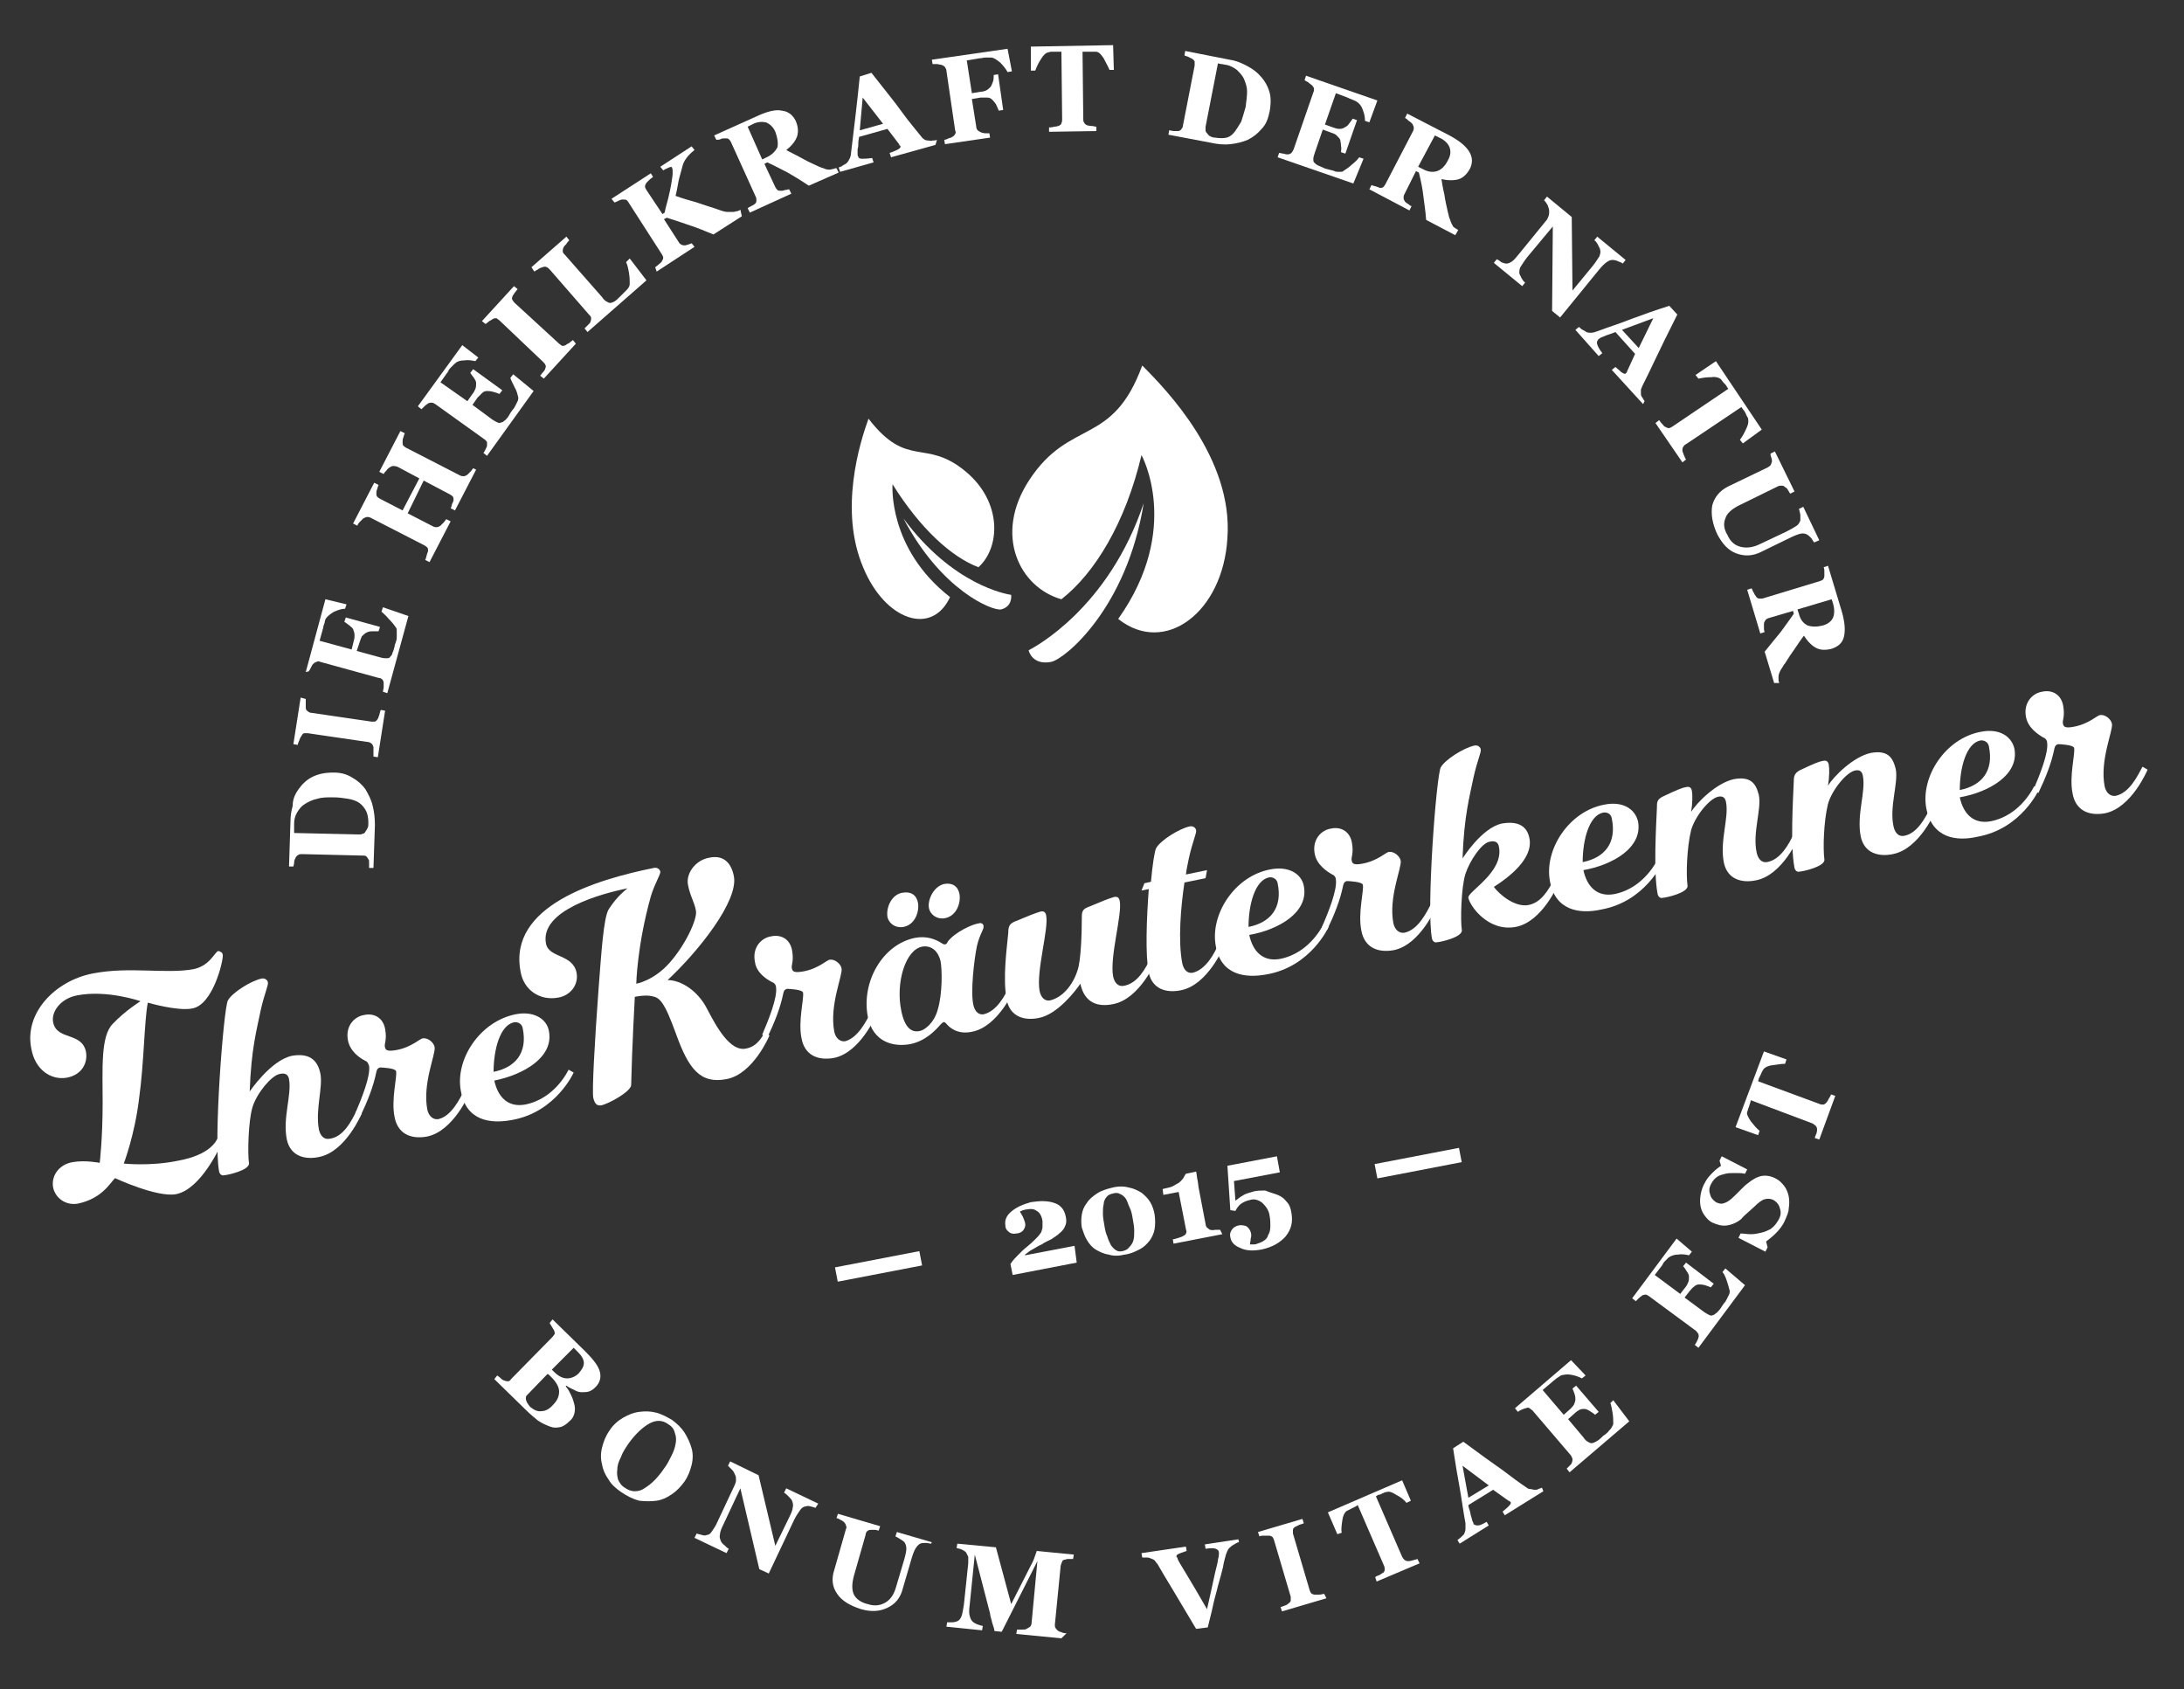<?xml version="1.0" encoding="utf-8"?>
<!-- Generator: Adobe Illustrator 21.0.2, SVG Export Plug-In . SVG Version: 6.00 Build 0)  -->
<svg version="1.1" id="Vrstva_1" xmlns="http://www.w3.org/2000/svg" xmlns:xlink="http://www.w3.org/1999/xlink" x="0px" y="0px"
	 viewBox="0 0 300 232" style="enable-background:new 0 0 300 232;" xml:space="preserve">
<rect x="0" y="0" width="300" height="232" fill="#333333" stroke="none"/>
<style type="text/css">
	.st0{fill:#FFFFFF;}
</style>
<g>
	<g>
		<path class="st0" d="M41,108.4c0.5-0.7,1.1-1.3,1.9-1.7c0.8-0.4,1.7-0.6,2.9-0.6c1,0,1.8,0.2,2.6,0.7c0.7,0.4,1.3,0.9,1.8,1.6
			c0.4,0.7,0.8,1.4,1,2.3c0.2,0.8,0.3,1.7,0.3,2.6l-0.2,5.9l-0.6,0c0-0.2,0-0.4,0-0.7c0-0.3,0-0.4-0.1-0.5c-0.1-0.2-0.2-0.3-0.3-0.4
			c-0.1-0.1-0.3-0.1-0.5-0.1l-8.3-0.2c-0.2,0-0.4,0-0.5,0.1c-0.2,0.1-0.3,0.2-0.4,0.4c-0.1,0.2-0.2,0.4-0.2,0.7
			c0,0.2-0.1,0.4-0.1,0.5l-0.6,0l0.2-6.2c0-0.7,0.1-1.4,0.3-2.1C40.2,109.8,40.5,109.1,41,108.4z M49.4,110.3
			c-0.4-0.3-1-0.5-1.6-0.6c-0.6-0.1-1.3-0.2-2.1-0.2c-0.8,0-1.5,0-2.1,0.2c-0.6,0.1-1.2,0.4-1.7,0.7c-0.5,0.3-0.8,0.7-1.1,1.2
			c-0.3,0.5-0.4,1-0.4,1.6c0,0.2,0,0.4,0,0.7c0,0.2,0,0.4,0,0.5l8.9,0.2c0.2,0,0.4,0,0.5-0.1c0.2,0,0.3-0.1,0.4-0.3
			c0.1-0.1,0.2-0.3,0.3-0.5c0.1-0.2,0.1-0.4,0.1-0.7c0-0.6-0.1-1.2-0.3-1.6C50.1,111,49.8,110.6,49.4,110.3z"/>
		<path class="st0" d="M52.9,97.6l-1,6.4l-0.6-0.1c0-0.1,0-0.4,0-0.7c0-0.3,0-0.5,0-0.6c-0.1-0.2-0.1-0.4-0.3-0.5
			c-0.1-0.1-0.3-0.2-0.5-0.2l-8.2-1.2c-0.2,0-0.4,0-0.5,0c-0.2,0-0.3,0.2-0.4,0.4c-0.1,0.1-0.2,0.3-0.3,0.6
			c-0.1,0.2-0.2,0.5-0.2,0.6l-0.6-0.1l1-6.4L42,96c0,0.2,0,0.4,0,0.6c0,0.2,0,0.5,0,0.6c0,0.2,0.1,0.4,0.3,0.5
			c0.1,0.1,0.3,0.2,0.5,0.2l8.2,1.2c0.2,0,0.4,0,0.5,0c0.2-0.1,0.3-0.2,0.4-0.4c0.1-0.1,0.1-0.3,0.2-0.5c0.1-0.3,0.1-0.5,0.2-0.7
			L52.9,97.6z"/>
		<path class="st0" d="M47.6,83l-0.2,0.6c-0.5,0-1,0.2-1.5,0.4c-0.5,0.3-0.9,0.6-1.1,0.9c-0.1,0.1-0.2,0.4-0.2,0.6
			c-0.1,0.3-0.2,0.5-0.2,0.7L43.9,88l4.4,1.2l0.3-1.2c0.1-0.3,0.1-0.6,0.1-0.8c0-0.3-0.1-0.5-0.2-0.8c-0.1-0.2-0.3-0.3-0.5-0.5
			c-0.3-0.2-0.5-0.4-0.7-0.5l0.2-0.6l4.7,1.3l-0.2,0.6c-0.2,0-0.5,0-0.9,0c-0.4,0-0.6,0.1-0.8,0.2c-0.2,0.1-0.4,0.3-0.6,0.5
			c-0.1,0.2-0.2,0.5-0.3,0.8L49,89.4l3.3,0.9c0.3,0.1,0.6,0.1,0.8,0.1c0.2,0,0.4,0,0.5-0.2c0.1-0.1,0.3-0.3,0.3-0.5
			c0.1-0.2,0.2-0.5,0.3-0.9c0-0.2,0.1-0.4,0.2-0.7c0.1-0.3,0.1-0.5,0.1-0.7c0-0.2,0-0.4,0-0.7c0-0.2,0-0.4-0.1-0.5
			c-0.2-0.3-0.5-0.7-1-1.2c-0.4-0.5-0.8-0.8-1-1l0.2-0.6l3.5,1.2l-2.9,10.6l-0.6-0.2c0-0.2,0.1-0.4,0.1-0.6c0-0.3,0-0.5,0-0.6
			c0-0.2-0.1-0.4-0.2-0.5c-0.1-0.1-0.3-0.2-0.5-0.2l-8-2.2c-0.2-0.1-0.4-0.1-0.5,0c-0.1,0-0.3,0.1-0.5,0.3c-0.1,0.1-0.2,0.3-0.3,0.5
			c-0.1,0.2-0.2,0.4-0.3,0.5L42,92.3l2.7-10L47.6,83z"/>
		<path class="st0" d="M65.4,64.5l-2.9,5.6l-0.6-0.3c0.1-0.1,0.1-0.3,0.2-0.6c0.1-0.2,0.2-0.4,0.2-0.5c0-0.2,0-0.4-0.1-0.5
			c-0.1-0.1-0.2-0.2-0.4-0.3L58.2,66L56,70.5l3.5,1.8c0.2,0.1,0.3,0.1,0.5,0.1c0.2,0,0.3-0.1,0.5-0.2c0.1-0.1,0.2-0.2,0.4-0.4
			c0.2-0.2,0.3-0.4,0.4-0.5l0.6,0.3l-2.9,5.6l-0.6-0.3c0.1-0.1,0.1-0.3,0.2-0.6c0.1-0.3,0.1-0.4,0.2-0.6c0-0.2,0-0.4-0.1-0.5
			c-0.1-0.1-0.2-0.2-0.4-0.3l-7.4-3.8c-0.2-0.1-0.3-0.1-0.5-0.1c-0.1,0-0.3,0.1-0.5,0.2c-0.1,0.1-0.3,0.3-0.5,0.5
			c-0.2,0.2-0.3,0.4-0.3,0.5l-0.6-0.3l2.9-5.6l0.6,0.3c-0.1,0.2-0.1,0.3-0.2,0.6c-0.1,0.2-0.1,0.4-0.1,0.5c0,0.2,0,0.4,0.1,0.5
			c0.1,0.1,0.2,0.2,0.4,0.3l3.1,1.6l2.3-4.4l-3-1.6C54.3,64,54.1,64,54,64c-0.2,0-0.3,0.1-0.5,0.2c-0.1,0.1-0.3,0.2-0.4,0.4
			c-0.2,0.2-0.3,0.3-0.4,0.5l-0.6-0.3l2.9-5.6l0.6,0.3c-0.1,0.2-0.1,0.3-0.2,0.6c-0.1,0.2-0.1,0.4-0.1,0.6c0,0.2,0,0.4,0.1,0.5
			c0.1,0.1,0.2,0.2,0.4,0.3l7.4,3.8c0.2,0.1,0.3,0.1,0.5,0.1c0.2,0,0.3-0.1,0.5-0.2c0.1-0.1,0.2-0.2,0.4-0.4
			c0.2-0.2,0.3-0.4,0.4-0.5L65.4,64.5z"/>
		<path class="st0" d="M65.7,49.1l-0.4,0.5c-0.5-0.1-1-0.2-1.6-0.1c-0.6,0-1,0.2-1.3,0.5c-0.1,0.1-0.3,0.3-0.5,0.5
			c-0.2,0.2-0.3,0.4-0.4,0.6l-1,1.4l3.7,2.6l0.7-1c0.2-0.2,0.3-0.5,0.4-0.7c0.1-0.2,0.1-0.5,0.1-0.8c0-0.2-0.1-0.4-0.3-0.7
			c-0.2-0.3-0.4-0.5-0.5-0.7l0.4-0.5l4,2.9l-0.4,0.5c-0.2-0.1-0.5-0.2-0.9-0.3c-0.4-0.1-0.6-0.1-0.8-0.1c-0.3,0-0.5,0.1-0.7,0.3
			c-0.2,0.2-0.4,0.4-0.6,0.6l-0.7,1l2.7,2c0.3,0.2,0.5,0.3,0.7,0.4c0.2,0.1,0.4,0.1,0.6,0c0.2,0,0.3-0.2,0.5-0.3
			c0.2-0.2,0.4-0.4,0.6-0.8c0.1-0.2,0.2-0.3,0.4-0.6c0.2-0.2,0.3-0.4,0.4-0.6c0.1-0.2,0.2-0.4,0.3-0.6c0.1-0.2,0.1-0.4,0.1-0.5
			c-0.1-0.4-0.2-0.9-0.5-1.4c-0.3-0.6-0.5-1-0.6-1.3l0.4-0.5l2.8,2.3l-6.4,8.9l-0.5-0.4c0.1-0.1,0.2-0.3,0.3-0.5
			c0.1-0.2,0.2-0.4,0.2-0.5c0-0.2,0-0.4,0-0.5c-0.1-0.1-0.2-0.3-0.4-0.4l-6.7-4.8c-0.2-0.1-0.3-0.2-0.5-0.2c-0.1,0-0.3,0-0.5,0.1
			c-0.1,0.1-0.3,0.2-0.5,0.4c-0.2,0.2-0.3,0.3-0.4,0.4l-0.5-0.4l6.1-8.4L65.7,49.1z"/>
		<path class="st0" d="M79.1,47.2L74.7,52l-0.5-0.4c0.1-0.1,0.2-0.3,0.4-0.5c0.2-0.2,0.3-0.4,0.3-0.5c0.1-0.2,0.1-0.4,0-0.5
			c0-0.1-0.2-0.3-0.3-0.4L68.6,44c-0.1-0.1-0.3-0.2-0.4-0.3c-0.2,0-0.3,0-0.5,0.1c-0.1,0.1-0.3,0.2-0.5,0.3
			c-0.2,0.2-0.4,0.3-0.5,0.4l-0.5-0.4l4.4-4.8l0.5,0.4c-0.1,0.1-0.2,0.3-0.4,0.5c-0.1,0.2-0.3,0.4-0.3,0.5c-0.1,0.2-0.1,0.4,0,0.5
			c0.1,0.2,0.2,0.3,0.3,0.4l6.1,5.6c0.1,0.1,0.3,0.2,0.4,0.3c0.2,0,0.3,0,0.5-0.1c0.1-0.1,0.3-0.2,0.5-0.3c0.2-0.2,0.4-0.3,0.5-0.4
			L79.1,47.2z"/>
		<path class="st0" d="M86.5,35.5l2.3,3l-8.1,7.1l-0.4-0.5c0.1-0.1,0.3-0.3,0.5-0.5c0.2-0.2,0.3-0.3,0.3-0.4
			c0.1-0.2,0.1-0.4,0.1-0.5c0-0.2-0.1-0.3-0.3-0.5l-5.4-6.2c-0.1-0.1-0.3-0.3-0.4-0.3c-0.1-0.1-0.3-0.1-0.6,0
			c-0.2,0.1-0.4,0.1-0.6,0.3c-0.2,0.1-0.4,0.2-0.5,0.3L73,36.7l4.8-4.2l0.4,0.5c-0.1,0.1-0.3,0.3-0.4,0.5c-0.2,0.2-0.3,0.3-0.4,0.5
			c-0.1,0.2-0.1,0.4-0.1,0.5c0,0.2,0.1,0.3,0.3,0.5l5.1,5.8c0.2,0.3,0.4,0.5,0.6,0.6c0.2,0.1,0.3,0.2,0.5,0.2c0.2,0,0.4-0.1,0.6-0.2
			c0.2-0.1,0.5-0.4,0.8-0.7c0.3-0.3,0.6-0.6,0.9-0.9c0.3-0.3,0.4-0.6,0.4-0.8c0-0.4,0-0.9-0.1-1.5c-0.1-0.6-0.2-1.1-0.4-1.5
			L86.5,35.5z"/>
		<path class="st0" d="M101.9,29.7L98,32.2c-1.2-0.5-2.2-0.9-3.1-1.2c-0.9-0.3-2-0.7-3.3-1.1l-0.4,0.2l2,3.1
			c0.1,0.2,0.2,0.3,0.4,0.4s0.3,0.1,0.5,0.1c0.1,0,0.3-0.1,0.4-0.1c0.2-0.1,0.4-0.1,0.5-0.2l0.4,0.5l-5.2,3.4L90,36.7
			c0.1-0.1,0.3-0.2,0.5-0.4c0.2-0.2,0.4-0.3,0.4-0.4c0.1-0.2,0.2-0.3,0.2-0.5c0-0.2-0.1-0.3-0.2-0.5l-4.5-7
			c-0.1-0.2-0.2-0.3-0.3-0.4c-0.1-0.1-0.3-0.1-0.6-0.1c-0.2,0-0.4,0.1-0.6,0.2c-0.2,0.1-0.4,0.2-0.5,0.2l-0.4-0.5l5.4-3.5l0.3,0.5
			c-0.1,0.1-0.3,0.2-0.5,0.4c-0.2,0.2-0.3,0.3-0.4,0.4c-0.1,0.2-0.2,0.3-0.2,0.5c0,0.2,0.1,0.3,0.2,0.5l2.2,3.3l0.3-0.2
			c0.1-0.6,0.3-1.2,0.5-2c0.2-0.8,0.3-1.4,0.4-1.9c0.1-0.7,0.2-1.2,0.2-1.5c0-0.4,0-0.6-0.1-0.8c0-0.1-0.2-0.1-0.4,0
			c-0.2,0.1-0.5,0.2-0.8,0.4l-0.4-0.5l4.3-2.8l0.4,0.5c-0.5,0.4-0.9,0.8-1.1,1.1c-0.3,0.4-0.5,0.8-0.6,1.3c-0.2,0.8-0.4,1.4-0.5,1.9
			c-0.1,0.5-0.2,1.2-0.4,2c0.8,0.3,1.8,0.6,2.9,0.9c1.1,0.4,2.2,0.7,3.3,1.1c0.3,0.1,0.6,0.2,0.9,0.2c0.3,0,0.6,0,0.9,0
			c0.1,0,0.3-0.1,0.5-0.1c0.2-0.1,0.3-0.1,0.4-0.2L101.9,29.7z"/>
		<path class="st0" d="M115.2,23.7l-4.1,1.8c-1.2-0.8-2.2-1.4-2.9-1.8c-0.8-0.4-1.7-0.9-2.8-1.4l-0.4,0.2l1.5,3.2
			c0.1,0.2,0.2,0.3,0.3,0.4c0.1,0.1,0.3,0.1,0.5,0.1c0.1,0,0.3,0,0.5-0.1c0.2,0,0.4-0.1,0.6-0.1l0.3,0.6l-5.7,2.6l-0.3-0.6
			c0.1-0.1,0.3-0.2,0.5-0.3c0.2-0.1,0.4-0.2,0.5-0.3c0.2-0.2,0.2-0.3,0.2-0.5s0-0.3-0.1-0.5l-3.4-7.5c-0.1-0.2-0.2-0.3-0.3-0.4
			c-0.1-0.1-0.3-0.1-0.5-0.1c-0.2,0-0.4,0-0.6,0.1c-0.2,0.1-0.4,0.1-0.6,0.1l-0.3-0.6l6-2.7c1.3-0.6,2.5-0.9,3.3-0.7
			c0.9,0.1,1.5,0.6,1.9,1.4c0.3,0.7,0.4,1.4,0.2,2.1c-0.2,0.6-0.7,1.3-1.5,1.9c0.5,0.3,1.2,0.6,1.9,1c0.7,0.4,1.5,0.8,2.2,1.1
			c0.2,0.1,0.6,0.3,1,0.4c0.4,0.2,0.7,0.2,0.9,0.2c0.1,0,0.3-0.1,0.5-0.1c0.2-0.1,0.3-0.1,0.4-0.1L115.2,23.7z M106.5,18.1
			c-0.3-0.7-0.8-1.1-1.3-1.3c-0.5-0.1-1.2-0.1-1.9,0.3l-0.6,0.3l2,4.5l0.6-0.3c0.7-0.3,1.2-0.8,1.5-1.4
			C106.9,19.6,106.8,18.9,106.5,18.1z"/>
		<path class="st0" d="M128.5,19.9l-6.1,1.7l-0.2-0.6c0.3-0.1,0.6-0.2,1-0.4c0.4-0.2,0.5-0.3,0.5-0.5c0,0,0-0.1-0.1-0.1
			c0,0-0.1-0.1-0.1-0.2l-1.6-2.1l-3.9,1.1c0,0.2-0.1,0.5-0.1,0.8c0,0.3,0,0.6-0.1,0.9c0,0.3,0,0.6,0,0.7c0,0.1,0,0.2,0.1,0.3
			c0,0.2,0.2,0.3,0.5,0.3c0.3,0,0.7,0,1.4-0.1l0.2,0.6l-4.6,1.3l-0.2-0.6c0.2-0.1,0.4-0.1,0.6-0.3c0.2-0.1,0.4-0.2,0.5-0.3
			c0.2-0.2,0.3-0.4,0.4-0.6c0.1-0.2,0.2-0.5,0.2-0.8c0.2-1.7,0.4-3.3,0.6-5c0.2-1.7,0.4-3.5,0.6-5.5l1.6-0.5c1.8,2.3,3.2,4,4.2,5.4
			s1.9,2.4,2.6,3.3c0.1,0.1,0.2,0.3,0.4,0.4c0.1,0.1,0.3,0.2,0.6,0.2c0.2,0,0.4,0.1,0.6,0c0.2,0,0.4,0,0.6-0.1L128.5,19.9z
			 M121.3,17l-2.8-3.6l-0.4,4.5L121.3,17z"/>
		<path class="st0" d="M139,9.8l-0.6,0.1c-0.2-0.4-0.6-0.9-1-1.3c-0.5-0.4-0.9-0.7-1.3-0.7c-0.2,0-0.4,0-0.7,0
			c-0.3,0-0.5,0.1-0.8,0.1l-1.8,0.3l0.7,4.5l1.2-0.2c0.3,0,0.6-0.1,0.8-0.2c0.2-0.1,0.4-0.3,0.6-0.5c0.1-0.2,0.2-0.4,0.3-0.7
			c0.1-0.3,0.1-0.6,0.1-0.9l0.6-0.1l0.7,4.9l-0.6,0.1c-0.1-0.2-0.2-0.5-0.4-0.9c-0.2-0.3-0.4-0.5-0.5-0.6c-0.2-0.2-0.4-0.3-0.7-0.3
			c-0.3,0-0.6,0-0.9,0l-1.2,0.2l0.6,3.8c0,0.2,0.1,0.4,0.2,0.5c0.1,0.1,0.3,0.2,0.5,0.3c0.1,0,0.3,0.1,0.5,0.1c0.2,0,0.4,0,0.6,0
			l0.1,0.6l-6.2,0.9l-0.1-0.6c0.2,0,0.4-0.1,0.6-0.2c0.3-0.1,0.4-0.1,0.5-0.2c0.2-0.1,0.3-0.2,0.4-0.4c0.1-0.1,0.1-0.3,0-0.5
			l-1.2-8.2c0-0.2-0.1-0.3-0.2-0.5c-0.1-0.1-0.2-0.2-0.5-0.3c-0.2,0-0.4-0.1-0.6-0.1c-0.3,0-0.5,0-0.6,0l-0.1-0.6l10.4-1.5L139,9.8z
			"/>
		<path class="st0" d="M153,9.6l-0.6,0c-0.2-0.5-0.5-1-0.8-1.6c-0.4-0.6-0.7-0.9-1.1-0.9c-0.2,0-0.4,0-0.7,0c-0.3,0-0.5,0-0.7,0
			l-0.4,0l0.1,9.2c0,0.2,0,0.4,0.1,0.5c0.1,0.2,0.2,0.3,0.4,0.4c0.1,0,0.3,0.1,0.6,0.1c0.3,0,0.5,0.1,0.7,0.1l0,0.6l-6.5,0.1l0-0.6
			c0.2,0,0.4,0,0.7-0.1c0.3,0,0.5-0.1,0.6-0.1c0.2-0.1,0.4-0.2,0.4-0.4c0.1-0.2,0.1-0.3,0.1-0.5l-0.1-9.3l-0.4,0c-0.2,0-0.4,0-0.7,0
			c-0.3,0-0.5,0-0.7,0.1c-0.3,0-0.7,0.4-1,0.9c-0.4,0.6-0.6,1.1-0.8,1.6l-0.6,0l0-3.3l11.3-0.2L153,9.6z"/>
		<path class="st0" d="M172.9,10.2c0.6,0.6,1.1,1.3,1.4,2.2c0.3,0.8,0.3,1.8,0.1,2.9c-0.2,1-0.5,1.8-1.1,2.4
			c-0.5,0.6-1.1,1.1-1.9,1.5c-0.7,0.3-1.5,0.5-2.4,0.6c-0.9,0.1-1.8,0-2.7-0.2l-5.8-1.1l0.1-0.6c0.2,0,0.4,0.1,0.7,0.1
			c0.3,0,0.4,0,0.5,0c0.2,0,0.4-0.1,0.5-0.3c0.1-0.1,0.2-0.3,0.2-0.5l1.6-8.2c0-0.2,0-0.4,0-0.5c0-0.2-0.2-0.3-0.3-0.4
			c-0.2-0.1-0.4-0.2-0.6-0.3c-0.2-0.1-0.4-0.1-0.5-0.2l0.1-0.6l6.1,1.2c0.7,0.1,1.3,0.3,2.1,0.7C171.6,9.2,172.3,9.6,172.9,10.2z
			 M169.6,18.1c0.3-0.4,0.6-0.9,0.9-1.4c0.2-0.6,0.4-1.3,0.6-2c0.1-0.8,0.2-1.5,0.2-2.1c0-0.7-0.2-1.2-0.4-1.7
			c-0.2-0.5-0.6-0.9-1-1.3c-0.4-0.3-0.9-0.6-1.5-0.7c-0.2,0-0.4-0.1-0.6-0.1c-0.2,0-0.4-0.1-0.5-0.1l-1.7,8.7c0,0.2,0,0.4,0,0.5
			c0,0.2,0.1,0.3,0.2,0.4c0.1,0.1,0.2,0.3,0.4,0.4c0.2,0.1,0.4,0.2,0.7,0.2c0.6,0.1,1.2,0.1,1.6,0C168.9,18.8,169.3,18.5,169.6,18.1
			z"/>
		<path class="st0" d="M188.1,16.8l-0.6-0.2c0-0.5-0.1-1-0.3-1.5c-0.2-0.6-0.5-0.9-0.8-1.1c-0.1-0.1-0.4-0.2-0.6-0.3
			c-0.3-0.1-0.5-0.2-0.7-0.3l-1.6-0.6l-1.5,4.3l1.1,0.4c0.3,0.1,0.6,0.2,0.8,0.2c0.3,0,0.5,0,0.8-0.2c0.2-0.1,0.4-0.2,0.6-0.5
			c0.2-0.3,0.4-0.5,0.5-0.7l0.6,0.2l-1.6,4.6l-0.6-0.2c0-0.2,0.1-0.5,0-0.9c0-0.4-0.1-0.6-0.1-0.8c-0.1-0.2-0.3-0.4-0.5-0.6
			c-0.2-0.2-0.5-0.3-0.8-0.4l-1.1-0.4l-1.1,3.2c-0.1,0.3-0.2,0.6-0.2,0.8c0,0.2,0,0.4,0.1,0.5c0.1,0.1,0.3,0.3,0.5,0.4
			c0.2,0.1,0.5,0.2,0.9,0.4c0.2,0.1,0.4,0.1,0.7,0.2c0.3,0.1,0.5,0.1,0.7,0.2c0.2,0.1,0.4,0.1,0.7,0.1s0.4,0,0.5-0.1
			c0.3-0.2,0.8-0.5,1.2-0.9c0.5-0.4,0.8-0.7,1-1l0.6,0.2l-1.4,3.4l-10.4-3.6l0.2-0.6c0.2,0,0.4,0.1,0.6,0.1c0.3,0.1,0.4,0.1,0.6,0.1
			c0.2,0,0.4-0.1,0.5-0.2c0.1-0.1,0.2-0.3,0.3-0.5l2.7-7.8c0.1-0.2,0.1-0.4,0.1-0.5c0-0.1-0.1-0.3-0.3-0.5c-0.1-0.1-0.3-0.2-0.5-0.4
			c-0.2-0.1-0.4-0.2-0.5-0.3l0.2-0.6l9.8,3.4L188.1,16.8z"/>
		<path class="st0" d="M199.9,32.3l-4-2.1c-0.1-1.4-0.3-2.5-0.4-3.4c-0.1-0.9-0.3-1.9-0.6-3.1l-0.4-0.2l-1.6,3.2
			c-0.1,0.2-0.1,0.3-0.1,0.5c0,0.2,0.1,0.3,0.2,0.5c0.1,0.1,0.2,0.2,0.4,0.3c0.2,0.1,0.3,0.3,0.5,0.3l-0.3,0.6l-5.5-2.9l0.3-0.6
			c0.1,0.1,0.3,0.1,0.6,0.2c0.2,0.1,0.4,0.1,0.5,0.2c0.2,0,0.4,0,0.5-0.1c0.1-0.1,0.2-0.2,0.3-0.4l3.8-7.3c0.1-0.2,0.1-0.3,0.1-0.5
			c0-0.1-0.1-0.3-0.2-0.5c-0.1-0.1-0.3-0.3-0.5-0.4c-0.2-0.2-0.3-0.3-0.5-0.4l0.3-0.6l5.8,3c1.3,0.7,2.2,1.4,2.7,2.2
			c0.5,0.8,0.5,1.6,0.1,2.4c-0.4,0.7-0.9,1.2-1.5,1.4c-0.6,0.2-1.5,0.2-2.4,0c0.1,0.6,0.2,1.3,0.4,2.1c0.1,0.8,0.3,1.6,0.5,2.5
			c0.1,0.3,0.1,0.6,0.3,1c0.1,0.4,0.3,0.7,0.4,0.9c0.1,0.1,0.2,0.2,0.4,0.3c0.2,0.1,0.3,0.2,0.3,0.2L199.9,32.3z M198.9,22
			c0.4-0.7,0.4-1.3,0.2-1.8c-0.2-0.5-0.7-1-1.4-1.3l-0.6-0.3l-2.3,4.3l0.6,0.3c0.7,0.4,1.4,0.5,2,0.3C198,23.3,198.5,22.8,198.9,22z
			"/>
		<path class="st0" d="M222.9,36.2c-0.1-0.1-0.3-0.2-0.6-0.3c-0.2-0.1-0.5-0.2-0.8-0.2c-0.3,0-0.5,0.1-0.8,0.3
			c-0.3,0.2-0.7,0.6-1.1,1.1l-5.3,6.5l-1.1-0.9l0.1-11.6l-3.5,4.2c-0.4,0.5-0.7,1-0.9,1.3c-0.2,0.3-0.2,0.6-0.2,0.9
			c0,0.2,0.2,0.4,0.3,0.7c0.2,0.3,0.3,0.5,0.5,0.6l-0.4,0.5l-3.9-3.2l0.4-0.5c0.2,0.1,0.4,0.2,0.6,0.4c0.3,0.1,0.5,0.2,0.7,0.2
			c0.3,0,0.5-0.1,0.8-0.3c0.3-0.2,0.6-0.6,1.1-1.2l3.5-4.3c0.2-0.2,0.3-0.4,0.4-0.7c0.1-0.2,0.1-0.5,0.1-0.7c0-0.3-0.1-0.5-0.2-0.8
			c-0.1-0.2-0.3-0.5-0.5-0.7l0.4-0.5l3.4,2.8L216,39.9l2.8-3.4c0.4-0.5,0.7-1,0.9-1.3c0.1-0.3,0.2-0.6,0.1-0.9
			c0-0.2-0.2-0.4-0.3-0.7c-0.2-0.3-0.3-0.5-0.5-0.6l0.4-0.5l3.9,3.2L222.9,36.2z"/>
		<path class="st0" d="M225.7,55.5l-4.3-4.7l0.5-0.4c0.2,0.2,0.5,0.4,0.8,0.7c0.3,0.2,0.5,0.3,0.6,0.2c0,0,0.1-0.1,0.1-0.1
			c0,0,0.1-0.1,0.1-0.2l1.1-2.4l-2.7-3c-0.2,0.1-0.5,0.2-0.8,0.3c-0.3,0.1-0.6,0.2-0.8,0.3c-0.3,0.1-0.5,0.2-0.6,0.3
			c-0.1,0.1-0.2,0.1-0.2,0.2c-0.1,0.1-0.2,0.3-0.1,0.6c0.1,0.3,0.3,0.7,0.7,1.2l-0.5,0.4l-3.2-3.6l0.5-0.4c0.1,0.1,0.3,0.3,0.5,0.4
			c0.2,0.1,0.4,0.2,0.5,0.3c0.2,0.1,0.5,0.1,0.7,0.1c0.2,0,0.5-0.1,0.8-0.2c1.6-0.6,3.2-1.1,4.7-1.7c1.6-0.6,3.3-1.2,5.2-1.8
			l1.1,1.2c-1.3,2.6-2.3,4.6-3,6.1s-1.3,2.7-1.8,3.7c-0.1,0.2-0.1,0.3-0.2,0.5c0,0.2,0,0.4,0,0.6c0,0.2,0.1,0.4,0.2,0.5
			c0.1,0.2,0.2,0.3,0.3,0.5L225.7,55.5z M225.1,47.8l2-4.1l-4.3,1.6L225.1,47.8z"/>
		<path class="st0" d="M239.4,60.9l-0.4-0.5c0.3-0.4,0.6-0.9,0.9-1.6c0.3-0.6,0.3-1.1,0.2-1.4c-0.1-0.2-0.2-0.3-0.3-0.6
			c-0.1-0.2-0.2-0.4-0.4-0.6l-0.2-0.3l-7.6,5.1c-0.2,0.1-0.3,0.2-0.4,0.4c-0.1,0.1-0.1,0.3-0.1,0.5c0,0.1,0.1,0.3,0.2,0.6
			c0.1,0.2,0.2,0.5,0.3,0.6l-0.5,0.4l-3.7-5.4l0.5-0.4c0.1,0.1,0.2,0.3,0.4,0.5c0.2,0.2,0.3,0.4,0.4,0.4c0.2,0.1,0.4,0.2,0.5,0.2
			c0.2,0,0.3-0.1,0.5-0.2l7.7-5.2l-0.2-0.3c-0.1-0.2-0.2-0.3-0.4-0.5c-0.2-0.2-0.3-0.4-0.4-0.5c-0.2-0.2-0.7-0.4-1.3-0.3
			c-0.7,0-1.3,0.1-1.8,0.2l-0.4-0.5l2.8-1.9l6.3,9.4L239.4,60.9z"/>
		<path class="st0" d="M249.2,74.5c-0.1-0.1-0.2-0.3-0.4-0.6c-0.2-0.2-0.4-0.4-0.6-0.5c-0.2-0.1-0.5-0.2-0.9-0.1
			c-0.4,0.1-0.9,0.3-1.5,0.6l-3.9,1.9c-1.2,0.6-2.3,0.6-3.4,0.2c-1.1-0.4-1.9-1.3-2.6-2.6c-0.7-1.5-0.9-2.8-0.7-4
			c0.3-1.1,1-2,2.2-2.6l5.4-2.6c0.2-0.1,0.3-0.2,0.4-0.3c0.1-0.1,0.1-0.3,0.2-0.5c0-0.2,0-0.3-0.1-0.6c-0.1-0.2-0.1-0.4-0.1-0.5
			l0.6-0.3l2.7,5.5l-0.6,0.3c-0.1-0.2-0.2-0.3-0.3-0.5c-0.1-0.2-0.2-0.3-0.4-0.4c-0.2-0.2-0.3-0.2-0.5-0.2c-0.2,0-0.3,0-0.5,0.1
			l-5.3,2.6c-1,0.5-1.7,1.1-1.9,1.8c-0.3,0.7-0.2,1.5,0.3,2.3c0.4,0.9,1,1.4,1.8,1.6c0.8,0.2,1.7,0.1,2.7-0.4l3.6-1.7
			c0.6-0.3,1.1-0.6,1.4-0.8c0.3-0.2,0.4-0.5,0.5-0.7c0-0.2,0-0.5,0-0.8c-0.1-0.4-0.1-0.6-0.2-0.8l0.6-0.3l2.2,4.6L249.2,74.5z"/>
		<path class="st0" d="M243.7,93.8l-1.3-4.3c0.9-1.1,1.6-2,2.2-2.7c0.5-0.7,1.1-1.5,1.8-2.5l-0.1-0.4l-3.4,1
			c-0.2,0.1-0.3,0.1-0.4,0.3c-0.1,0.1-0.2,0.3-0.2,0.5c0,0.1,0,0.3,0,0.5c0,0.2,0,0.4,0.1,0.6l-0.6,0.2l-1.8-6l0.6-0.2
			c0.1,0.1,0.1,0.3,0.3,0.6c0.1,0.2,0.2,0.4,0.3,0.5c0.1,0.2,0.3,0.3,0.4,0.3c0.1,0,0.3,0,0.5,0l7.9-2.4c0.2-0.1,0.3-0.1,0.4-0.2
			c0.1-0.1,0.2-0.3,0.2-0.5c0-0.2,0-0.4,0-0.6c0-0.2,0-0.4-0.1-0.6l0.6-0.2l1.9,6.3c0.4,1.4,0.5,2.5,0.3,3.4
			c-0.2,0.9-0.8,1.4-1.7,1.7c-0.8,0.2-1.5,0.2-2.1-0.1c-0.6-0.3-1.2-0.9-1.7-1.7c-0.4,0.5-0.8,1.1-1.2,1.7c-0.5,0.7-0.9,1.3-1.4,2.1
			c-0.2,0.2-0.3,0.5-0.6,0.9c-0.2,0.4-0.3,0.7-0.3,0.9c0,0.1,0,0.3,0,0.5c0,0.2,0.1,0.3,0.1,0.4L243.7,93.8z M250.4,85.9
			c0.7-0.2,1.2-0.6,1.4-1.1c0.2-0.5,0.2-1.2,0-1.9l-0.2-0.6l-4.7,1.4l0.2,0.6c0.2,0.8,0.6,1.3,1.2,1.6
			C248.9,86.1,249.6,86.1,250.4,85.9z"/>
	</g>
	<g>
		<path class="st0" d="M78.9,192.9c0.1,0.4,0.1,0.8,0,1.2c-0.1,0.4-0.3,0.8-0.7,1.1c-0.4,0.4-0.8,0.7-1.3,0.8
			c-0.5,0.1-0.9,0.1-1.4-0.1c-0.5-0.2-1-0.4-1.6-0.8c-0.5-0.4-1.1-0.9-1.7-1.5l-4.3-4.2l0.4-0.5c0.1,0.1,0.3,0.2,0.5,0.4
			c0.2,0.2,0.4,0.3,0.5,0.3c0.2,0.1,0.4,0.1,0.5,0.1c0.1,0,0.3-0.1,0.4-0.3l5.7-5.8c0.1-0.1,0.2-0.3,0.3-0.4c0-0.1,0-0.3-0.1-0.5
			c-0.1-0.2-0.2-0.3-0.3-0.5c-0.1-0.2-0.2-0.3-0.3-0.5l0.4-0.5l4.5,4.4c1.1,1.1,1.8,2,2,2.8c0.2,0.8,0,1.5-0.6,2.1
			c-0.3,0.3-0.6,0.5-0.9,0.6c-0.3,0.1-0.7,0.1-1,0.1c-0.3,0-0.7-0.1-1-0.3c-0.4-0.2-0.7-0.3-1.1-0.6l-0.1,0.1
			c0.3,0.3,0.5,0.7,0.7,1.1C78.7,192.1,78.8,192.5,78.9,192.9z M76,192.9c0.6-0.6,0.8-1.2,0.8-1.8c0-0.6-0.4-1.3-1-1.9
			c-0.1-0.1-0.2-0.2-0.3-0.3c-0.1-0.1-0.2-0.2-0.3-0.2l-2.9,3c-0.1,0.2-0.1,0.4,0,0.7c0.1,0.3,0.3,0.5,0.5,0.8
			c0.5,0.4,1,0.7,1.6,0.6C74.9,193.8,75.5,193.5,76,192.9z M79.5,188.6c0.4-0.5,0.7-0.9,0.7-1.4c0-0.5-0.3-1-0.8-1.5
			c-0.1-0.1-0.2-0.2-0.3-0.3c-0.1-0.1-0.2-0.2-0.3-0.3l-3,3l0.3,0.3c0.6,0.6,1.2,0.9,1.8,0.9C78.4,189.3,79,189.1,79.5,188.6z"/>
		<path class="st0" d="M95,198.9c0.2,0.7,0.2,1.5,0,2.3c-0.2,0.8-0.5,1.6-1,2.3c-0.5,0.7-1.1,1.3-1.7,1.7c-0.7,0.5-1.4,0.8-2.1,0.9
			c-0.8,0.1-1.6,0.1-2.4,0c-0.8-0.2-1.6-0.6-2.5-1.2c-0.7-0.5-1.3-1-1.7-1.7c-0.5-0.7-0.8-1.4-0.9-2.1c-0.2-0.7-0.2-1.5,0-2.3
			c0.2-0.8,0.5-1.6,1-2.3c0.5-0.8,1.2-1.4,1.9-1.8c0.7-0.4,1.4-0.7,2.2-0.8c0.8-0.1,1.5-0.1,2.3,0.1c0.8,0.2,1.5,0.6,2.2,1
			c0.7,0.5,1.3,1.1,1.7,1.7C94.5,197.5,94.8,198.2,95,198.9z M88.5,204.4c0.5-0.3,0.9-0.6,1.4-1.1c0.4-0.4,0.9-1,1.3-1.6
			c0.4-0.5,0.7-1.1,1-1.7c0.3-0.6,0.5-1.1,0.6-1.7c0.1-0.5,0.1-1-0.1-1.5c-0.1-0.5-0.4-0.9-0.9-1.2c-0.8-0.6-1.7-0.6-2.6-0.1
			c-0.9,0.5-1.9,1.4-2.9,2.8c-0.4,0.6-0.8,1.2-1,1.8c-0.3,0.6-0.5,1.1-0.5,1.7c-0.1,0.5,0,1,0.1,1.4c0.2,0.4,0.4,0.8,0.9,1.1
			c0.4,0.3,0.9,0.5,1.4,0.5C87.6,204.8,88.1,204.7,88.5,204.4z"/>
		<path class="st0" d="M112,207.1c-0.1-0.1-0.3-0.1-0.6-0.2s-0.5-0.1-0.8,0c-0.2,0-0.5,0.2-0.7,0.5c-0.2,0.3-0.5,0.7-0.8,1.3
			l-3.5,7.4l-1.3-0.6l-2.6-11.1l-2.3,4.9c-0.3,0.6-0.5,1.1-0.5,1.4c-0.1,0.4,0,0.6,0.1,0.9c0.1,0.2,0.2,0.4,0.5,0.6
			c0.2,0.2,0.4,0.4,0.6,0.5l-0.3,0.6l-4.4-2.1l0.3-0.6c0.2,0.1,0.4,0.1,0.7,0.2c0.3,0.1,0.5,0.1,0.7,0c0.3,0,0.5-0.2,0.7-0.5
			c0.2-0.3,0.5-0.7,0.8-1.4l2.3-4.9c0.1-0.2,0.2-0.5,0.2-0.7c0-0.3,0-0.5-0.1-0.7c-0.1-0.2-0.2-0.5-0.4-0.7
			c-0.2-0.2-0.4-0.4-0.6-0.6l0.3-0.6l3.9,1.9l2.3,9.7l1.9-3.9c0.3-0.6,0.5-1.1,0.5-1.4c0.1-0.3,0-0.6-0.1-0.9
			c-0.1-0.2-0.3-0.4-0.5-0.6c-0.2-0.2-0.4-0.4-0.6-0.5l0.3-0.6l4.4,2.1L112,207.1z"/>
		<path class="st0" d="M127.9,212c-0.2,0-0.4-0.1-0.7-0.1c-0.3,0-0.6,0-0.8,0.1c-0.2,0.1-0.4,0.3-0.6,0.6c-0.2,0.3-0.4,0.8-0.6,1.5
			l-1.2,4.1c-0.3,1.2-1,2.1-2.1,2.6c-1,0.5-2.2,0.6-3.6,0.2c-1.6-0.5-2.7-1.2-3.3-2.1c-0.7-1-0.8-2.1-0.4-3.3l1.6-5.6
			c0.1-0.2,0.1-0.3,0-0.5c0-0.1-0.1-0.3-0.3-0.5c-0.1-0.1-0.3-0.2-0.5-0.3c-0.2-0.1-0.3-0.2-0.5-0.2l0.2-0.6l5.8,1.7l-0.2,0.6
			c-0.2,0-0.3-0.1-0.5-0.1c-0.2,0-0.4,0-0.6,0c-0.2,0-0.4,0.1-0.5,0.2c-0.1,0.1-0.2,0.3-0.2,0.5l-1.6,5.6c-0.3,1.1-0.3,2,0,2.6
			c0.3,0.6,1,1.1,1.9,1.3c0.9,0.3,1.7,0.2,2.4-0.2c0.7-0.4,1.2-1.1,1.5-2.2l1.1-3.7c0.2-0.7,0.3-1.2,0.3-1.5c0-0.4-0.1-0.6-0.2-0.8
			c-0.1-0.2-0.3-0.3-0.6-0.5c-0.3-0.2-0.5-0.3-0.7-0.4l0.2-0.6l4.8,1.4L127.9,212z"/>
		<path class="st0" d="M145.8,225l-6.2-0.6l0.1-0.6c0.2,0,0.4,0,0.7,0c0.3,0,0.5,0,0.6-0.1c0.2-0.1,0.4-0.2,0.5-0.3
			c0.1-0.1,0.2-0.3,0.2-0.5l0.8-8.5l-4.9,9.7l-1-0.1c0-0.2-0.1-0.5-0.3-1.1c-0.1-0.5-0.3-1-0.3-1.3l-2.1-8.1l-0.7,6.9
			c-0.1,0.7-0.1,1.2,0,1.5c0.1,0.4,0.2,0.6,0.4,0.8c0.1,0.1,0.4,0.3,0.7,0.4c0.3,0.1,0.6,0.2,0.7,0.2l-0.1,0.6l-4.9-0.5l0.1-0.6
			c0.1,0,0.4,0,0.7,0c0.3,0,0.6-0.1,0.8-0.2c0.2-0.1,0.4-0.4,0.5-0.7c0.1-0.3,0.2-0.9,0.3-1.5l0.6-5.7c0-0.3,0-0.6,0-0.9
			c-0.1-0.2-0.2-0.4-0.3-0.6c-0.2-0.2-0.4-0.3-0.6-0.4c-0.2-0.1-0.4-0.1-0.7-0.2l0.1-0.6l5.3,0.5l2.1,7.8l3-5.9
			c0.1-0.2,0.2-0.5,0.3-0.8c0.1-0.3,0.2-0.5,0.2-0.6l5.1,0.5l-0.1,0.6c-0.2,0-0.4,0-0.5,0c-0.2,0-0.4,0-0.6,0.1
			c-0.2,0-0.4,0.1-0.4,0.3c-0.1,0.1-0.1,0.3-0.2,0.5l-0.8,8.1c0,0.2,0,0.4,0.1,0.5c0.1,0.1,0.2,0.3,0.4,0.4c0.1,0.1,0.3,0.1,0.5,0.2
			c0.2,0.1,0.4,0.1,0.6,0.1L145.8,225z"/>
		<path class="st0" d="M170.2,211.8c-0.2,0-0.3,0.1-0.5,0.2c-0.2,0.1-0.3,0.2-0.5,0.3c-0.2,0.2-0.4,0.3-0.5,0.5
			c-0.1,0.2-0.2,0.4-0.3,0.7c-0.1,0.4-0.3,1-0.4,1.7c-0.2,0.8-0.4,1.6-0.7,2.6c-0.2,0.9-0.5,1.8-0.7,2.8c-0.2,1-0.5,2-0.7,2.9
			l-1.6,0.2c-1-1.7-2.1-3.5-3.1-5.2c-1.1-1.8-1.8-3-2.2-3.7c-0.2-0.2-0.3-0.4-0.4-0.5c-0.1-0.1-0.3-0.2-0.6-0.3
			c-0.2-0.1-0.4-0.1-0.5-0.1c-0.1,0-0.3,0-0.6,0l-0.1-0.6l6.1-0.9l0.1,0.6c-0.6,0.2-0.9,0.3-1.1,0.4c-0.2,0.1-0.3,0.2-0.3,0.3
			c0,0.1,0,0.1,0.1,0.2c0,0.1,0.1,0.1,0.1,0.3c0.2,0.4,0.7,1.2,1.3,2.2c0.6,1,1.5,2.5,2.7,4.6c0.3-1.4,0.6-2.6,0.8-3.6
			c0.2-1,0.4-1.8,0.6-2.6c0.1-0.4,0.1-0.7,0.2-1c0-0.3,0.1-0.5,0-0.7c0-0.2-0.2-0.3-0.4-0.4c-0.3-0.1-0.7-0.1-1.4,0l-0.1-0.6
			l4.6-0.7L170.2,211.8z"/>
		<path class="st0" d="M182.2,219.5l-6.1,1.8l-0.2-0.6c0.1,0,0.3-0.1,0.6-0.2c0.3-0.1,0.4-0.2,0.5-0.3c0.2-0.1,0.3-0.3,0.3-0.4
			c0-0.1,0-0.3,0-0.5l-2.3-7.8c-0.1-0.2-0.1-0.3-0.2-0.4c-0.1-0.1-0.3-0.2-0.5-0.2c-0.1,0-0.3,0-0.6,0c-0.3,0-0.5,0-0.7,0.1
			l-0.2-0.6l6.1-1.8l0.2,0.6c-0.2,0.1-0.3,0.1-0.6,0.2c-0.2,0.1-0.4,0.2-0.6,0.3c-0.2,0.1-0.3,0.3-0.3,0.4c0,0.2,0,0.3,0,0.5
			l2.3,7.8c0.1,0.2,0.1,0.3,0.2,0.4c0.1,0.1,0.3,0.2,0.5,0.2c0.1,0,0.3,0,0.6,0c0.3,0,0.5-0.1,0.7-0.1L182.2,219.5z"/>
		<path class="st0" d="M193.8,206.1l-0.6,0.3c-0.3-0.4-0.8-0.8-1.4-1.1c-0.6-0.4-1-0.5-1.3-0.4c-0.2,0-0.4,0.1-0.6,0.2
			c-0.2,0.1-0.4,0.2-0.6,0.2l-0.3,0.2l3.6,8.3c0.1,0.2,0.2,0.3,0.3,0.4c0.1,0.1,0.3,0.2,0.5,0.2c0.1,0,0.3,0,0.6-0.1
			c0.3-0.1,0.5-0.1,0.7-0.2l0.3,0.6l-5.9,2.5l-0.2-0.6c0.1-0.1,0.3-0.2,0.6-0.3c0.2-0.1,0.4-0.3,0.5-0.3c0.2-0.2,0.2-0.3,0.2-0.5
			c0-0.2,0-0.3-0.1-0.5l-3.6-8.3l-0.3,0.2c-0.2,0.1-0.4,0.2-0.6,0.3c-0.2,0.1-0.4,0.2-0.6,0.3c-0.3,0.2-0.5,0.6-0.6,1.2
			c-0.1,0.7-0.2,1.3-0.1,1.8l-0.6,0.2l-1.3-3l10.2-4.4L193.8,206.1z"/>
		<path class="st0" d="M212,204.8l-5.3,3.3l-0.3-0.5c0.2-0.2,0.5-0.4,0.8-0.7c0.3-0.3,0.4-0.5,0.3-0.6c0,0-0.1-0.1-0.1-0.1
			c0,0-0.1-0.1-0.2-0.1l-2.1-1.5l-3.4,2.1c0,0.2,0.1,0.5,0.2,0.8c0.1,0.3,0.1,0.6,0.2,0.8c0.1,0.3,0.1,0.5,0.2,0.7
			c0.1,0.1,0.1,0.2,0.1,0.3c0.1,0.1,0.3,0.2,0.6,0.2c0.3,0,0.7-0.2,1.2-0.5l0.3,0.5l-4,2.5l-0.3-0.5c0.1-0.1,0.3-0.2,0.5-0.4
			c0.2-0.2,0.3-0.3,0.4-0.4c0.1-0.2,0.2-0.5,0.2-0.7c0-0.2,0-0.5,0-0.8c-0.3-1.6-0.5-3.2-0.8-4.9c-0.3-1.6-0.6-3.4-0.9-5.4l1.4-0.9
			c2.3,1.7,4.1,3,5.4,3.9c1.3,1,2.4,1.8,3.3,2.4c0.1,0.1,0.3,0.2,0.5,0.2s0.4,0.1,0.6,0.1c0.2,0,0.4,0,0.5-0.1
			c0.2-0.1,0.4-0.1,0.5-0.2L212,204.8z M204.5,204l-3.6-2.7l0.8,4.4L204.5,204z"/>
		<path class="st0" d="M217.8,188.9l-0.5,0.4c-0.4-0.2-0.9-0.4-1.5-0.5c-0.6-0.1-1,0-1.4,0.1c-0.1,0.1-0.3,0.2-0.6,0.4
			c-0.2,0.2-0.4,0.3-0.6,0.5l-1.3,1.1l2.9,3.4l0.9-0.8c0.2-0.2,0.4-0.4,0.5-0.6c0.1-0.2,0.2-0.5,0.2-0.7c0-0.2,0-0.4-0.1-0.7
			c-0.1-0.3-0.2-0.6-0.3-0.8l0.5-0.4l3.1,3.6l-0.5,0.4c-0.2-0.2-0.4-0.3-0.7-0.5c-0.3-0.2-0.6-0.3-0.7-0.3c-0.3,0-0.5,0-0.7,0.1
			c-0.2,0.1-0.5,0.3-0.7,0.5l-0.9,0.8l2.1,2.5c0.2,0.3,0.4,0.5,0.6,0.6c0.2,0.1,0.3,0.2,0.5,0.2c0.2,0,0.4-0.1,0.6-0.2
			c0.2-0.1,0.5-0.3,0.8-0.6c0.1-0.1,0.3-0.3,0.5-0.4c0.2-0.2,0.4-0.3,0.5-0.5c0.2-0.2,0.3-0.3,0.4-0.5c0.1-0.2,0.2-0.3,0.2-0.5
			c0-0.4,0-0.9-0.1-1.5c-0.1-0.6-0.2-1.1-0.3-1.3l0.4-0.4l2.2,2.9l-8.2,7l-0.4-0.5c0.1-0.1,0.3-0.3,0.4-0.4c0.2-0.2,0.3-0.3,0.3-0.4
			c0.1-0.2,0.1-0.4,0.1-0.5c0-0.1-0.1-0.3-0.2-0.5l-5.3-6.2c-0.1-0.1-0.3-0.2-0.4-0.3c-0.1-0.1-0.3-0.1-0.5,0
			c-0.1,0-0.3,0.1-0.6,0.2c-0.2,0.1-0.4,0.2-0.5,0.3l-0.4-0.5l7.7-6.6L217.8,188.9z"/>
		<path class="st0" d="M232.4,171.9l-0.4,0.5c-0.4-0.1-1-0.2-1.5-0.1c-0.6,0-1,0.2-1.3,0.4c-0.1,0.1-0.3,0.3-0.5,0.5
			s-0.3,0.4-0.4,0.6l-1,1.3l3.5,2.6l0.7-0.9c0.2-0.2,0.3-0.5,0.4-0.7s0.1-0.5,0.1-0.8c0-0.2-0.1-0.4-0.3-0.7
			c-0.2-0.3-0.3-0.5-0.5-0.7l0.4-0.5l3.8,2.9l-0.4,0.5c-0.2-0.1-0.5-0.2-0.8-0.3c-0.4-0.1-0.6-0.1-0.8-0.1c-0.3,0-0.5,0.1-0.7,0.3
			c-0.2,0.1-0.4,0.4-0.6,0.6l-0.7,0.9l2.7,2c0.3,0.2,0.5,0.3,0.7,0.4c0.2,0.1,0.4,0.1,0.5,0c0.2,0,0.3-0.2,0.5-0.3
			c0.2-0.2,0.4-0.4,0.6-0.7c0.1-0.2,0.2-0.3,0.4-0.6c0.2-0.2,0.3-0.4,0.4-0.6c0.1-0.2,0.2-0.4,0.3-0.6c0.1-0.2,0.1-0.4,0.1-0.5
			c-0.1-0.4-0.2-0.8-0.4-1.4c-0.2-0.6-0.4-1-0.6-1.2l0.4-0.5l2.7,2.3l-6.4,8.6l-0.5-0.4c0.1-0.1,0.2-0.3,0.3-0.5
			c0.1-0.2,0.2-0.4,0.2-0.5c0.1-0.2,0-0.4,0-0.5c-0.1-0.1-0.2-0.3-0.3-0.4l-6.5-4.8c-0.2-0.1-0.3-0.2-0.4-0.2c-0.1,0-0.3,0-0.5,0.1
			c-0.1,0.1-0.3,0.2-0.5,0.4c-0.2,0.2-0.3,0.3-0.4,0.4l-0.5-0.4l6.1-8.2L232.4,171.9z"/>
		<path class="st0" d="M245.1,167.8c-0.3,0.6-0.7,1.1-1.2,1.6c-0.4,0.4-0.9,0.8-1.3,1.1l0.2,0.8l-0.3,0.6l-3.7-1.9l0.3-0.6
			c0.4,0,0.9,0.1,1.4,0.1c0.5,0,1-0.1,1.4-0.2c0.5-0.1,0.9-0.3,1.3-0.5c0.4-0.3,0.7-0.6,1-1.1c0.4-0.6,0.5-1.2,0.3-1.7
			c-0.1-0.5-0.4-0.9-0.9-1.2c-0.4-0.2-0.8-0.2-1.2-0.1c-0.4,0.1-0.9,0.5-1.4,1c-0.3,0.3-0.7,0.6-1,0.9c-0.3,0.3-0.6,0.5-0.8,0.8
			c-0.6,0.5-1.3,0.8-2,0.9c-0.7,0.1-1.3-0.1-2-0.4c-0.4-0.2-0.7-0.5-1-0.9c-0.3-0.4-0.5-0.8-0.6-1.3c-0.1-0.5-0.1-1,0-1.6
			c0.1-0.6,0.3-1.2,0.6-1.7c0.3-0.6,0.7-1,1.1-1.4c0.4-0.4,0.8-0.7,1.1-0.9l-0.2-0.7l0.3-0.6l3.5,1.8l-0.3,0.6
			c-0.4-0.1-0.9-0.1-1.4-0.1c-0.5,0-0.9,0-1.3,0.1c-0.4,0.1-0.8,0.2-1.1,0.4c-0.3,0.2-0.6,0.5-0.8,0.9c-0.3,0.5-0.4,1-0.2,1.5
			c0.1,0.5,0.4,0.8,0.8,1.1c0.4,0.2,0.8,0.3,1.2,0.1c0.4-0.1,0.9-0.5,1.4-1c0.3-0.3,0.6-0.6,0.9-0.9c0.3-0.3,0.6-0.6,0.9-0.8
			c0.6-0.5,1.3-0.9,1.9-1s1.3,0,2,0.4c0.4,0.2,0.8,0.6,1.1,1c0.3,0.4,0.5,0.9,0.6,1.4c0.1,0.5,0.1,1.1,0,1.7
			C245.7,166.5,245.4,167.1,245.1,167.8z"/>
		<path class="st0" d="M245.4,145.5l-0.2,0.6c-0.5,0-1.1,0.1-1.8,0.2c-0.7,0.1-1.1,0.4-1.2,0.6c-0.1,0.2-0.2,0.3-0.3,0.6
			c-0.1,0.2-0.2,0.4-0.3,0.6l-0.1,0.4l8.4,3.1c0.2,0.1,0.4,0.1,0.5,0.1c0.2,0,0.3-0.1,0.5-0.3c0.1-0.1,0.2-0.3,0.3-0.5
			s0.3-0.4,0.3-0.6l0.6,0.2l-2.2,6l-0.6-0.2c0-0.2,0.1-0.4,0.2-0.6c0.1-0.3,0.1-0.5,0.1-0.6c0-0.2-0.1-0.4-0.2-0.5
			c-0.1-0.1-0.3-0.2-0.4-0.3l-8.5-3.2l-0.1,0.4c-0.1,0.2-0.1,0.4-0.2,0.6c-0.1,0.2-0.1,0.4-0.2,0.6c-0.1,0.3,0.1,0.7,0.5,1.3
			c0.4,0.5,0.8,1,1.2,1.3l-0.2,0.6l-3.1-1.1l3.9-10.4L245.4,145.5z"/>
	</g>
	<g>
		<path class="st0" d="M156.9,50.2c-4.1,11.2-9.9,7.2-15.5,15.7c-5,7.6-1.3,14.8,4.4,16.4c4.6-3.6,8.8-10.5,11-19.8
			c0,0,5.6,10.1-3.2,22.5c6.4,5.1,14.4-0.9,15-11.1C169.4,63,160.3,53.6,156.9,50.2 M141.3,89.3c0,0.1,0.5,2.1,3.1,1.6
			c1.9-0.4,10.4-7.4,12.7-21.8C152.3,83.5,142.1,88.9,141.3,89.3"/>
		<path class="st0" d="M119.3,57.5c5.4,7,7.8,2.6,13.4,7.3c5,4.2,4.7,10.4,1.7,13.1c-3.7-1.4-8-5.3-11.8-11.4c0,0-0.7,8.8,7.9,15.5
			c-2.5,5.4-8.9,3.2-11.9-4C115.2,70.1,118.1,60.8,119.3,57.5 M138.9,81.7c0,0.1,0.2,1.6-1.4,2c-1.2,0.2-8.2-2.6-13.4-12.5
			C130.9,80.4,138.3,81.6,138.9,81.7"/>
	</g>
	<g>
		<g>
			<path class="st0" d="M147.9,173.4l-8.8,1.7l-0.3-1.5c0.3-0.5,0.7-0.9,1.1-1.3c0.4-0.4,0.8-0.8,1.2-1.1c0.5-0.4,0.8-0.7,1.1-1
				c0.3-0.3,0.5-0.5,0.7-0.8c0.2-0.2,0.2-0.5,0.3-0.8c0-0.3,0-0.6,0-0.9c-0.1-0.7-0.4-1.2-0.8-1.4c-0.4-0.3-0.8-0.3-1.4-0.2
				c-0.2,0-0.3,0.1-0.5,0.1c-0.1,0.1-0.3,0.1-0.4,0.2c0.1,0.2,0.3,0.5,0.4,0.7c0.1,0.2,0.2,0.5,0.3,0.8c0.1,0.4,0,0.7-0.2,1
				c-0.2,0.3-0.6,0.5-1,0.5c-0.4,0.1-0.8,0-1-0.2c-0.3-0.2-0.5-0.5-0.5-0.9c-0.1-0.7,0.1-1.3,0.8-1.9c0.7-0.6,1.6-1,2.7-1.3
				c1.3-0.2,2.3-0.2,3.2,0.1c0.9,0.3,1.4,0.9,1.6,1.9c0.1,0.5,0.1,0.9-0.1,1.3c-0.1,0.3-0.4,0.7-0.8,1c-0.3,0.3-0.7,0.5-1.1,0.8
				c-0.4,0.2-0.9,0.4-1.3,0.7c-0.5,0.2-0.9,0.5-1.3,0.7s-0.7,0.5-1,0.7l0,0.1l6.8-1.3L147.9,173.4z"/>
			<path class="st0" d="M156.8,163.8c0.5,0.4,0.9,0.8,1.2,1.3c0.3,0.5,0.5,1.1,0.6,1.7c0.1,0.7,0.1,1.4,0,2
				c-0.1,0.6-0.4,1.2-0.7,1.6c-0.4,0.5-0.8,0.9-1.4,1.2c-0.6,0.3-1.2,0.6-2,0.7c-0.8,0.2-1.6,0.2-2.2,0c-0.7-0.1-1.3-0.4-1.8-0.7
				c-0.5-0.3-0.9-0.8-1.2-1.3c-0.3-0.5-0.5-1.1-0.7-1.7c-0.1-0.6-0.1-1.2,0-1.8c0.1-0.6,0.3-1.1,0.7-1.6c0.3-0.5,0.8-0.9,1.4-1.3
				c0.6-0.4,1.3-0.6,2.1-0.8c0.8-0.2,1.6-0.2,2.3,0C155.7,163.2,156.3,163.5,156.8,163.8z M155.7,170.3c0.1-0.4,0.1-0.8,0.1-1.3
				c0-0.5-0.1-1-0.2-1.6c-0.1-0.6-0.2-1.1-0.4-1.5c-0.2-0.4-0.3-0.8-0.5-1.2c-0.2-0.3-0.5-0.6-0.8-0.7c-0.3-0.2-0.6-0.2-1-0.1
				c-0.4,0.1-0.7,0.2-0.9,0.5c-0.2,0.2-0.4,0.6-0.4,1c-0.1,0.4-0.1,0.8-0.1,1.3c0,0.5,0.1,1,0.2,1.6c0.1,0.6,0.2,1.1,0.4,1.5
				c0.1,0.4,0.3,0.8,0.5,1.2c0.2,0.3,0.5,0.6,0.7,0.7c0.3,0.2,0.6,0.2,1,0.1c0.3-0.1,0.6-0.2,0.8-0.5
				C155.4,171,155.6,170.7,155.7,170.3z"/>
			<path class="st0" d="M167.9,169.5l-6.7,1.3l-0.1-0.6c0.2,0,0.4-0.1,0.8-0.2c0.3-0.1,0.6-0.2,0.7-0.3c0.2-0.1,0.3-0.2,0.3-0.3
				c0.1-0.1,0.1-0.3,0-0.6l-1-5.1l-2.1,0.4l-0.1-0.8l0.4-0.1c0.5-0.1,0.9-0.2,1.2-0.4c0.3-0.2,0.6-0.3,0.8-0.5
				c0.2-0.2,0.4-0.4,0.5-0.6c0.1-0.2,0.2-0.4,0.3-0.5l1.4-0.3c0.1,0.4,0.1,0.8,0.2,1.2c0.1,0.5,0.1,0.9,0.2,1.3l0.9,4.7
				c0,0.2,0.1,0.4,0.2,0.5c0.1,0.1,0.3,0.2,0.4,0.3c0.2,0,0.4,0.1,0.7,0c0.3,0,0.6,0,0.7,0L167.9,169.5z"/>
			<path class="st0" d="M175.5,164.1c0.5,0.2,0.9,0.5,1.2,0.9c0.4,0.4,0.6,0.9,0.7,1.6c0.2,1.2,0,2.2-0.8,3.2
				c-0.8,0.9-1.9,1.5-3.3,1.8c-1.1,0.2-2.1,0.2-2.9-0.2c-0.8-0.3-1.3-0.8-1.4-1.5c-0.1-0.4,0-0.7,0.2-1c0.2-0.3,0.5-0.5,0.9-0.6
				c0.4-0.1,0.8,0,1.1,0.1c0.3,0.2,0.5,0.5,0.6,0.8c0.1,0.3,0.1,0.6,0,0.9c0,0.3-0.1,0.6-0.1,0.8c0.1,0,0.3,0,0.5,0
				c0.2,0,0.3,0,0.5-0.1c0.3-0.1,0.6-0.2,0.9-0.4c0.3-0.2,0.5-0.4,0.6-0.8c0.2-0.3,0.3-0.7,0.3-1.2c0-0.4,0-0.9-0.1-1.4
				c-0.1-0.8-0.5-1.3-1-1.8c-0.5-0.4-1.1-0.6-1.7-0.4c-0.5,0.1-0.9,0.3-1.2,0.5s-0.6,0.6-0.8,1l-0.7-0.1l-0.4-6.1l6.8-1.3l0.4,2.2
				l-6.3,1.2l0.2,2.7c0.3-0.2,0.6-0.5,1-0.7c0.4-0.3,1-0.4,1.6-0.6c0.5-0.1,1-0.1,1.5-0.1C174.5,163.8,175,163.9,175.5,164.1z"/>
		</g>
		
			<rect x="114.8" y="172.9" transform="matrix(0.982 -0.189 0.189 0.982 -30.715 25.965)" class="st0" width="11.8" height="2"/>
		
			<rect x="188.9" y="158.7" transform="matrix(0.982 -0.189 0.189 0.982 -26.674 39.73)" class="st0" width="11.8" height="2"/>
	</g>
	<g>
		<g>
			<path class="st0" d="M30.6,131.2c0.1,0.6-1.3,6.8-4.2,7.3c-2,0.4-6.1-0.8-6.1-0.8c-0.5,2.7-0.5,8.2-1.2,13.2
				c-0.6,5-2.1,8.9-2.1,8.9s3.7,0.4,7.5-0.4c4.3-0.8,5.2-2.6,5.5-3.3l0.7,0.4c-0.5,1.1-3.1,6.8-6.5,7.5c-2.6,0.5-8.4-2.2-8.4-2.2
				c-0.7,0.7-1.8,2.8-5.1,3.5c-1.7,0.3-3.1-0.8-3.4-2.2c-0.3-1.6,0.8-3.2,2.7-3.5c1.7-0.3,3.7,0.1,3.7,0.1s0.4-3.4,0.4-8.2
				c0-4.8-0.3-9.2,1.4-10.9c1.7-1.8,3.8-3.1,3.8-3.1s-4.6-1.6-8.7-0.8c-2.2,0.4-3.6,2.2-3.3,3.7c0.5,2.5,3.9,1.3,4.5,4
				c0.3,1.5-0.5,3.2-2.6,3.6c-2.2,0.4-4.4-1.1-4.9-4c-1-4.9,3.3-9.3,8.4-10.3c5.1-1,10,0.1,13.9-0.6c2.3-0.5,2.9-2.4,3.4-2.5
				C30.3,130.7,30.6,130.8,30.6,131.2z"/>
			<path class="st0" d="M49,152.5l0.7,0.4c0,0-2.2,5.3-5.9,6c-1.9,0.4-3.9-0.1-4.4-2.4c-0.6-3,0.7-6.1,0.3-8.3
				c-0.1-0.6-0.5-0.9-1.3-0.7c-1.1,0.2-3.1,2.6-3.7,4.5c-0.6,1.9-0.7,6.5-0.5,7.7c0.2,1-3,1.7-3.4,1.7c-0.3,0.1-0.6-0.1-0.7-0.5
				c-0.8-4.1,0.6-22.3,1.2-23.5c0.6-1.1,3.2-2.7,4.6-3c0.4-0.1,0.8,0.1,0.9,0.5c0.1,0.4-0.5,1.6-1,3.9c-0.5,2.5-1.3,5.2-1.5,11.1
				c0,0,2.9-4.3,5.8-4.9c2.3-0.4,3.5,0.5,3.9,2.4c0.4,1.9-0.7,4.9-0.2,7.7c0.2,0.9,0.7,1.4,1.4,1.3C47.2,156.2,48.3,153.9,49,152.5z
				"/>
			<path class="st0" d="M63.8,149.7l0.7,0.4c0,0-2.2,5.3-5.9,6c-2.3,0.4-4-0.5-4.4-2.7c-0.5-2.4,0.4-5.6,0.2-6.3
				c-0.1-0.4-1.9-0.5-2.2-0.5c-0.3,0.1-0.4,0.2-0.5,0.6c-0.4,2-1.2,4-2.2,6.1l-0.7-0.4c0.9-2.1,2.1-5.1,1.9-6.5
				c-0.1-0.3-0.2-0.6-0.5-0.7c-0.8-0.4-2.1-1.3-2.4-2.8c-0.4-2,0.9-3.3,2.2-3.5c1.3-0.3,2.6,0.3,2.9,1.9c0.3,1.7-0.2,2,0,2.6
				c0.1,0.4,0.5,0.5,1.6,0.3c2.1-0.4,3.2-1.6,3.6-1.6c0.7-0.1,1.5,0.6,1.6,1.2c0.2,0.9-1.7,5-1,8.6c0.2,0.9,0.8,1.4,1.5,1.3
				C62,153.3,63.1,151,63.8,149.7z"/>
			<path class="st0" d="M63.3,149.8c-0.8-4.3,2.6-9.5,7.5-10.5c2.5-0.5,4.3,0.6,4.6,2.3c0.7,3.6-3.5,6-7.5,6.8
				c0.5,2.3,1.9,3.7,4.2,3.3c4.2-0.8,6-4.8,6-4.8l0.7,0.4c0,0-2.4,5.4-8.4,6.5C67.3,154.4,64,153.9,63.3,149.8z M70.6,140.4
				c-1.9,0.4-2.8,3.7-2.8,6.8c3-0.6,4.7-2.6,4-6C71.7,140.6,71.1,140.3,70.6,140.4z"/>
		</g>
		<g>
			<path class="st0" d="M86.2,122c-3.5,0.7-12.1,3-11.2,7.6c0.4,2,3.7,1.4,4.2,4c0.3,1.6-0.8,3.1-2.5,3.4c-2.6,0.5-4.8-1.1-5.2-3.6
				c-1.7-9,10.4-12.6,18.3-14.2c0.4-0.1,0.8,0.1,0.9,0.5c0.1,0.3-0.8,1.7-1.3,3.4c-1.9,6.8-2,12-2,12s2.4-0.4,4.6-2.9
				c2.2-2.5,3.8-6,3.6-7.1c-0.2-1.2-0.8-2-1.1-3.6c-0.3-1.6,1.1-3.4,2.9-3.7c1.8-0.4,3,0.5,3.4,2.5c0.7,3.4-4.9,10.4-9.1,14.3
				c1.8,0,4.1,1.4,5.4,3.9c1.3,2.5,3.2,6,5.4,5.5c1.6-0.3,2.3-1.8,2.5-2.2l0.7,0.4c0,0-2.2,5.3-5.9,6c-3.6,0.7-5.2-1.4-6.9-6.1
				c-1.7-4.7-2.3-5.1-3.4-5.3c-0.9-0.2-2.3,0.1-2.3,0.1s-0.4,7.3-0.5,12.1c0,0.9-3.1,2.6-4.1,2.8c-0.6,0.1-0.9-0.2-1.1-1
				c-0.2-0.9,0.2-7.9,0.7-14.7c0.4-5.2,0.7-10,1.4-11.2C84.8,123,86.1,122.1,86.2,122z"/>
			<path class="st0" d="M119.7,138.9l0.7,0.4c0,0-2.2,5.3-5.9,6c-2.3,0.4-4-0.5-4.4-2.7c-0.5-2.4,0.4-5.6,0.2-6.3
				c-0.1-0.4-1.9-0.5-2.2-0.5c-0.3,0.1-0.4,0.2-0.5,0.6c-0.4,2-1.2,4-2.2,6.1l-0.7-0.4c0.9-2.1,2.1-5.1,1.9-6.5
				c0-0.3-0.2-0.6-0.5-0.7c-0.8-0.4-2.2-1.3-2.4-2.8c-0.4-2,0.9-3.3,2.2-3.5c1.3-0.3,2.6,0.3,2.9,1.9c0.3,1.7-0.2,2,0,2.6
				c0.1,0.4,0.5,0.5,1.6,0.3c2.1-0.4,3.2-1.6,3.6-1.6c0.7-0.1,1.5,0.6,1.6,1.2c0.2,0.9-1.7,5-1,8.7c0.2,0.9,0.8,1.4,1.5,1.3
				C117.9,142.5,119,140.2,119.7,138.9z"/>
			<path class="st0" d="M135.1,127.2c0.1,0.4-0.5,1-0.9,2.7c-0.4,1.9-0.9,6.3-0.5,8.1c0.2,0.9,0.7,1.4,1.4,1.3c1.8-0.4,3-2.6,3.6-4
				l0.7,0.4c0,0-2.2,5.3-5.9,6c-1.9,0.4-3-0.5-3.5-1.1c-0.2-0.2-0.3-0.3-0.4-0.2c-0.1,0-0.2,0.1-0.4,0.3c-0.7,0.8-2.1,2.3-4.2,2.7
				c-2.2,0.4-5.1-0.2-5.8-3.8c-0.9-4.7,2-9.9,6.5-10.8c1.6-0.3,2.8,0.2,3.6,0.7c0.3,0.2,0.4,0.2,0.5,0.2c0.1,0,0.3-0.1,0.4-0.4
				c1-1.3,3.4-2.4,4.3-2.5C134.8,126.7,135.1,126.9,135.1,127.2z M126.7,130c-2.3,0.4-3.7,4.9-2.9,8.8c0.5,2.5,1.5,3,2.5,2.8
				c0.7-0.1,2-1.1,2.5-2.9c0.7-2.3,0.6-5.7,0.4-6.7C128.9,130.7,128,129.8,126.7,130z M124,122.6c1.1-0.2,1.9,0.3,2.1,1.4
				c0.2,1.2-0.4,3-2,3.3c-1,0.2-2-0.4-2.2-1.4C121.7,124.6,122.5,122.8,124,122.6z M129.7,121.4c1.1-0.2,1.9,0.3,2.1,1.4
				c0.2,1.2-0.4,3-2,3.3c-1,0.2-2-0.4-2.2-1.4C127.4,123.5,128.3,121.7,129.7,121.4z"/>
			<path class="st0" d="M158.1,131.5l0.7,0.4c0,0-2.2,5.3-5.9,6c-1.9,0.4-3.9,0-4.5-2.8c-0.6,0.9-3.1,4.2-5.7,4.7
				c-1.9,0.4-3.9-0.1-4.4-2.4c-0.6-3,0-7.1,0.2-9.3c0-0.7,0.1-1.2,0.8-1.5c1.9-0.8,2.9-1.2,3.6-1.4c0.4-0.1,0.7,0,0.8,0.5
				c0.4,1.8-1.4,7.7-0.9,10.4c0.2,0.9,0.7,1.4,1.4,1.3c1.8-0.4,3.2-2.2,3.8-4.1c0.5-1.3,0.6-5.4,0.6-7.2c0-0.7,0-1.2,0.8-1.5
				c1.9-0.8,2.9-1.2,3.6-1.4c0.4-0.1,0.7,0,0.8,0.5c0.4,1.8-1.4,7.7-0.9,10.4c0.2,0.9,0.7,1.4,1.4,1.3
				C156.3,135.1,157.4,132.9,158.1,131.5z"/>
			<path class="st0" d="M157.2,121.3l0.9-0.2c0.2-2.3,0.5-4.2,0.7-4.6c0.6-1.1,3.2-2.7,4.6-3c0.4-0.1,0.8,0.1,0.9,0.5
				c0.1,0.4-0.5,1.6-1,3.9c-0.1,0.6-0.3,1.3-0.4,2.2l2.9-0.6l-0.2,1.1l-2.9,0.6c-0.5,3.3-0.9,8-0.3,11.1c0.2,0.9,0.7,1.4,1.4,1.3
				c1.8-0.4,3-2.6,3.6-4l0.7,0.4c0,0-2.2,5.3-5.9,6c-1.9,0.4-3.9-0.1-4.4-2.4c-0.5-2.4-0.3-7.5,0-11.5l-1,0.2L157.2,121.3z"/>
			<path class="st0" d="M167,129.9c-0.8-4.3,2.6-9.6,7.5-10.5c2.5-0.5,4.3,0.6,4.6,2.3c0.7,3.6-3.5,6-7.5,6.7
				c0.5,2.3,1.9,3.7,4.2,3.3c4.2-0.8,6-4.8,6-4.8l0.7,0.4c0,0-2.4,5.4-8.4,6.5C171,134.4,167.7,133.9,167,129.9z M174.3,120.5
				c-1.9,0.4-2.8,3.7-2.8,6.8c3-0.6,4.7-2.6,4-6C175.4,120.7,174.8,120.4,174.3,120.5z"/>
			<path class="st0" d="M196.6,124.1l0.7,0.4c0,0-2.2,5.3-5.9,6c-2.3,0.4-4-0.5-4.4-2.7c-0.5-2.4,0.4-5.6,0.2-6.3
				c-0.1-0.4-1.9-0.5-2.2-0.5c-0.3,0.1-0.4,0.2-0.5,0.6c-0.4,2-1.2,4-2.2,6.1l-0.7-0.4c0.9-2.1,2.1-5.1,1.9-6.5
				c0-0.3-0.2-0.6-0.5-0.7c-0.7-0.4-2.1-1.3-2.4-2.8c-0.4-2,0.9-3.3,2.2-3.5c1.3-0.3,2.6,0.3,2.9,1.9c0.3,1.7-0.2,2,0,2.6
				c0.1,0.4,0.5,0.5,1.5,0.3c2.1-0.4,3.2-1.6,3.6-1.6c0.7-0.1,1.5,0.6,1.6,1.2c0.2,0.9-1.7,5-1,8.6c0.2,0.9,0.8,1.4,1.5,1.3
				C194.8,127.7,195.9,125.4,196.6,124.1z"/>
			<path class="st0" d="M213.4,120.9l0.7,0.4c0,0-2.2,5.3-5.9,6c-3.8,0.7-6.3-2.9-6.5-4c-0.2-0.8,4.9-3.5,4.2-7
				c-0.1-0.6-0.5-0.9-1.3-0.7c-1.1,0.2-2.7,2.6-3.3,4.4c-0.6,1.9-0.7,6.5-0.5,7.7c0.2,1-3,1.7-3.4,1.7c-0.3,0.1-0.6-0.1-0.7-0.5
				c-0.8-4.1,0.6-22.3,1.2-23.5c0.6-1.1,3.2-2.7,4.6-3c0.4-0.1,0.8,0.1,0.9,0.5c0.1,0.4-0.5,1.6-1,3.9c-0.5,2.5-1.3,5.2-1.5,11.1
				c0,0,2.6-4.2,5.4-4.8c2.3-0.4,3.5,0.4,3.8,2.1c0.5,2.8-3,5.4-4.9,6.6c0.8,1.1,2.9,2.8,4.7,2.5C211.7,124,212.7,122.2,213.4,120.9
				z"/>
			<path class="st0" d="M212.9,121c-0.8-4.3,2.6-9.6,7.5-10.5c2.5-0.5,4.2,0.6,4.6,2.3c0.7,3.6-3.5,6-7.5,6.7
				c0.5,2.3,1.9,3.7,4.2,3.3c4.2-0.8,6-4.8,6-4.8l0.7,0.4c0,0-2.4,5.4-8.4,6.5C216.9,125.6,213.6,125,212.9,121z M220.2,111.6
				c-1.9,0.4-2.8,3.7-2.8,6.8c3-0.6,4.7-2.6,4-6C221.3,111.8,220.8,111.5,220.2,111.6z"/>
			<path class="st0" d="M246.4,114.5l0.7,0.4c0,0-2.2,5.3-5.9,6c-1.9,0.4-3.9-0.1-4.4-2.4c-0.6-3,0.7-6.1,0.3-8.3
				c-0.1-0.6-0.4-0.9-1-0.8c-1.3,0.2-3.3,2.8-3.8,4.6c-0.6,2.4-0.7,6.2-0.5,7.6c0.2,1-3,1.7-3.4,1.7c-0.3,0.1-0.6-0.1-0.7-0.5
				c-0.6-3-0.2-9.5-0.1-11.9c0-0.7,0-1.1,0.8-1.5c1.9-0.9,2.6-1.2,3.2-1.3c0.4-0.1,0.7,0,0.8,0.5c0.1,0.5,0.1,1.7-0.1,2.9
				c0.8-1.3,3.5-4,5.9-4.5c2.3-0.4,3,0.6,3.4,2.2c0.4,1.9-0.9,5.2-0.3,7.9c0.2,0.9,0.7,1.4,1.4,1.3
				C244.6,118.1,245.8,115.8,246.4,114.5z"/>
			<path class="st0" d="M265.2,110.9l0.7,0.4c0,0-2.2,5.3-5.9,6c-1.9,0.4-3.9-0.1-4.4-2.4c-0.6-3,0.7-6.1,0.3-8.3
				c-0.1-0.6-0.4-0.9-1-0.8c-1.3,0.2-3.3,2.8-3.8,4.6c-0.6,2.4-0.7,6.2-0.5,7.6c0.2,1-3,1.7-3.4,1.7c-0.3,0.1-0.6-0.1-0.7-0.5
				c-0.6-3-0.2-9.5-0.1-11.9c0-0.7,0.1-1.1,0.8-1.5c1.9-0.9,2.6-1.2,3.2-1.3c0.4-0.1,0.7,0,0.8,0.5c0.1,0.5,0.1,1.7-0.1,2.9
				c0.8-1.3,3.5-4,5.9-4.5c2.3-0.4,3,0.6,3.4,2.2c0.4,1.9-0.9,5.2-0.3,7.9c0.2,0.9,0.7,1.4,1.4,1.3
				C263.4,114.5,264.5,112.2,265.2,110.9z"/>
			<path class="st0" d="M264.6,111c-0.8-4.3,2.6-9.6,7.5-10.5c2.5-0.5,4.2,0.6,4.6,2.3c0.7,3.6-3.5,6-7.5,6.7
				c0.5,2.3,1.9,3.7,4.2,3.3c4.2-0.8,6-4.8,6-4.8l0.7,0.4c0,0-2.4,5.4-8.4,6.5C268.7,115.6,265.4,115.1,264.6,111z M272,101.7
				c-1.9,0.4-2.8,3.7-2.8,6.8c3-0.6,4.7-2.6,4-6C273.1,101.9,272.5,101.6,272,101.7z"/>
			<path class="st0" d="M294.3,105.3l0.7,0.4c0,0-2.2,5.3-5.9,6c-2.3,0.4-4-0.5-4.4-2.7c-0.5-2.4,0.4-5.6,0.2-6.3
				c-0.1-0.4-1.9-0.5-2.2-0.5c-0.3,0.1-0.4,0.2-0.5,0.6c-0.4,2-1.2,4-2.2,6.1l-0.7-0.4c0.9-2.1,2.1-5.1,1.9-6.5
				c0-0.3-0.2-0.6-0.5-0.7c-0.7-0.4-2.1-1.3-2.4-2.8c-0.4-2,0.9-3.3,2.2-3.5c1.3-0.3,2.6,0.3,2.9,1.9c0.3,1.7-0.2,2,0,2.6
				c0.1,0.4,0.5,0.5,1.5,0.3c2.1-0.4,3.2-1.6,3.6-1.6c0.7-0.1,1.5,0.6,1.6,1.2c0.2,0.9-1.7,5-1,8.6c0.2,0.9,0.8,1.4,1.5,1.3
				C292.5,108.9,293.6,106.6,294.3,105.3z"/>
		</g>
	</g>
</g>
</svg>
